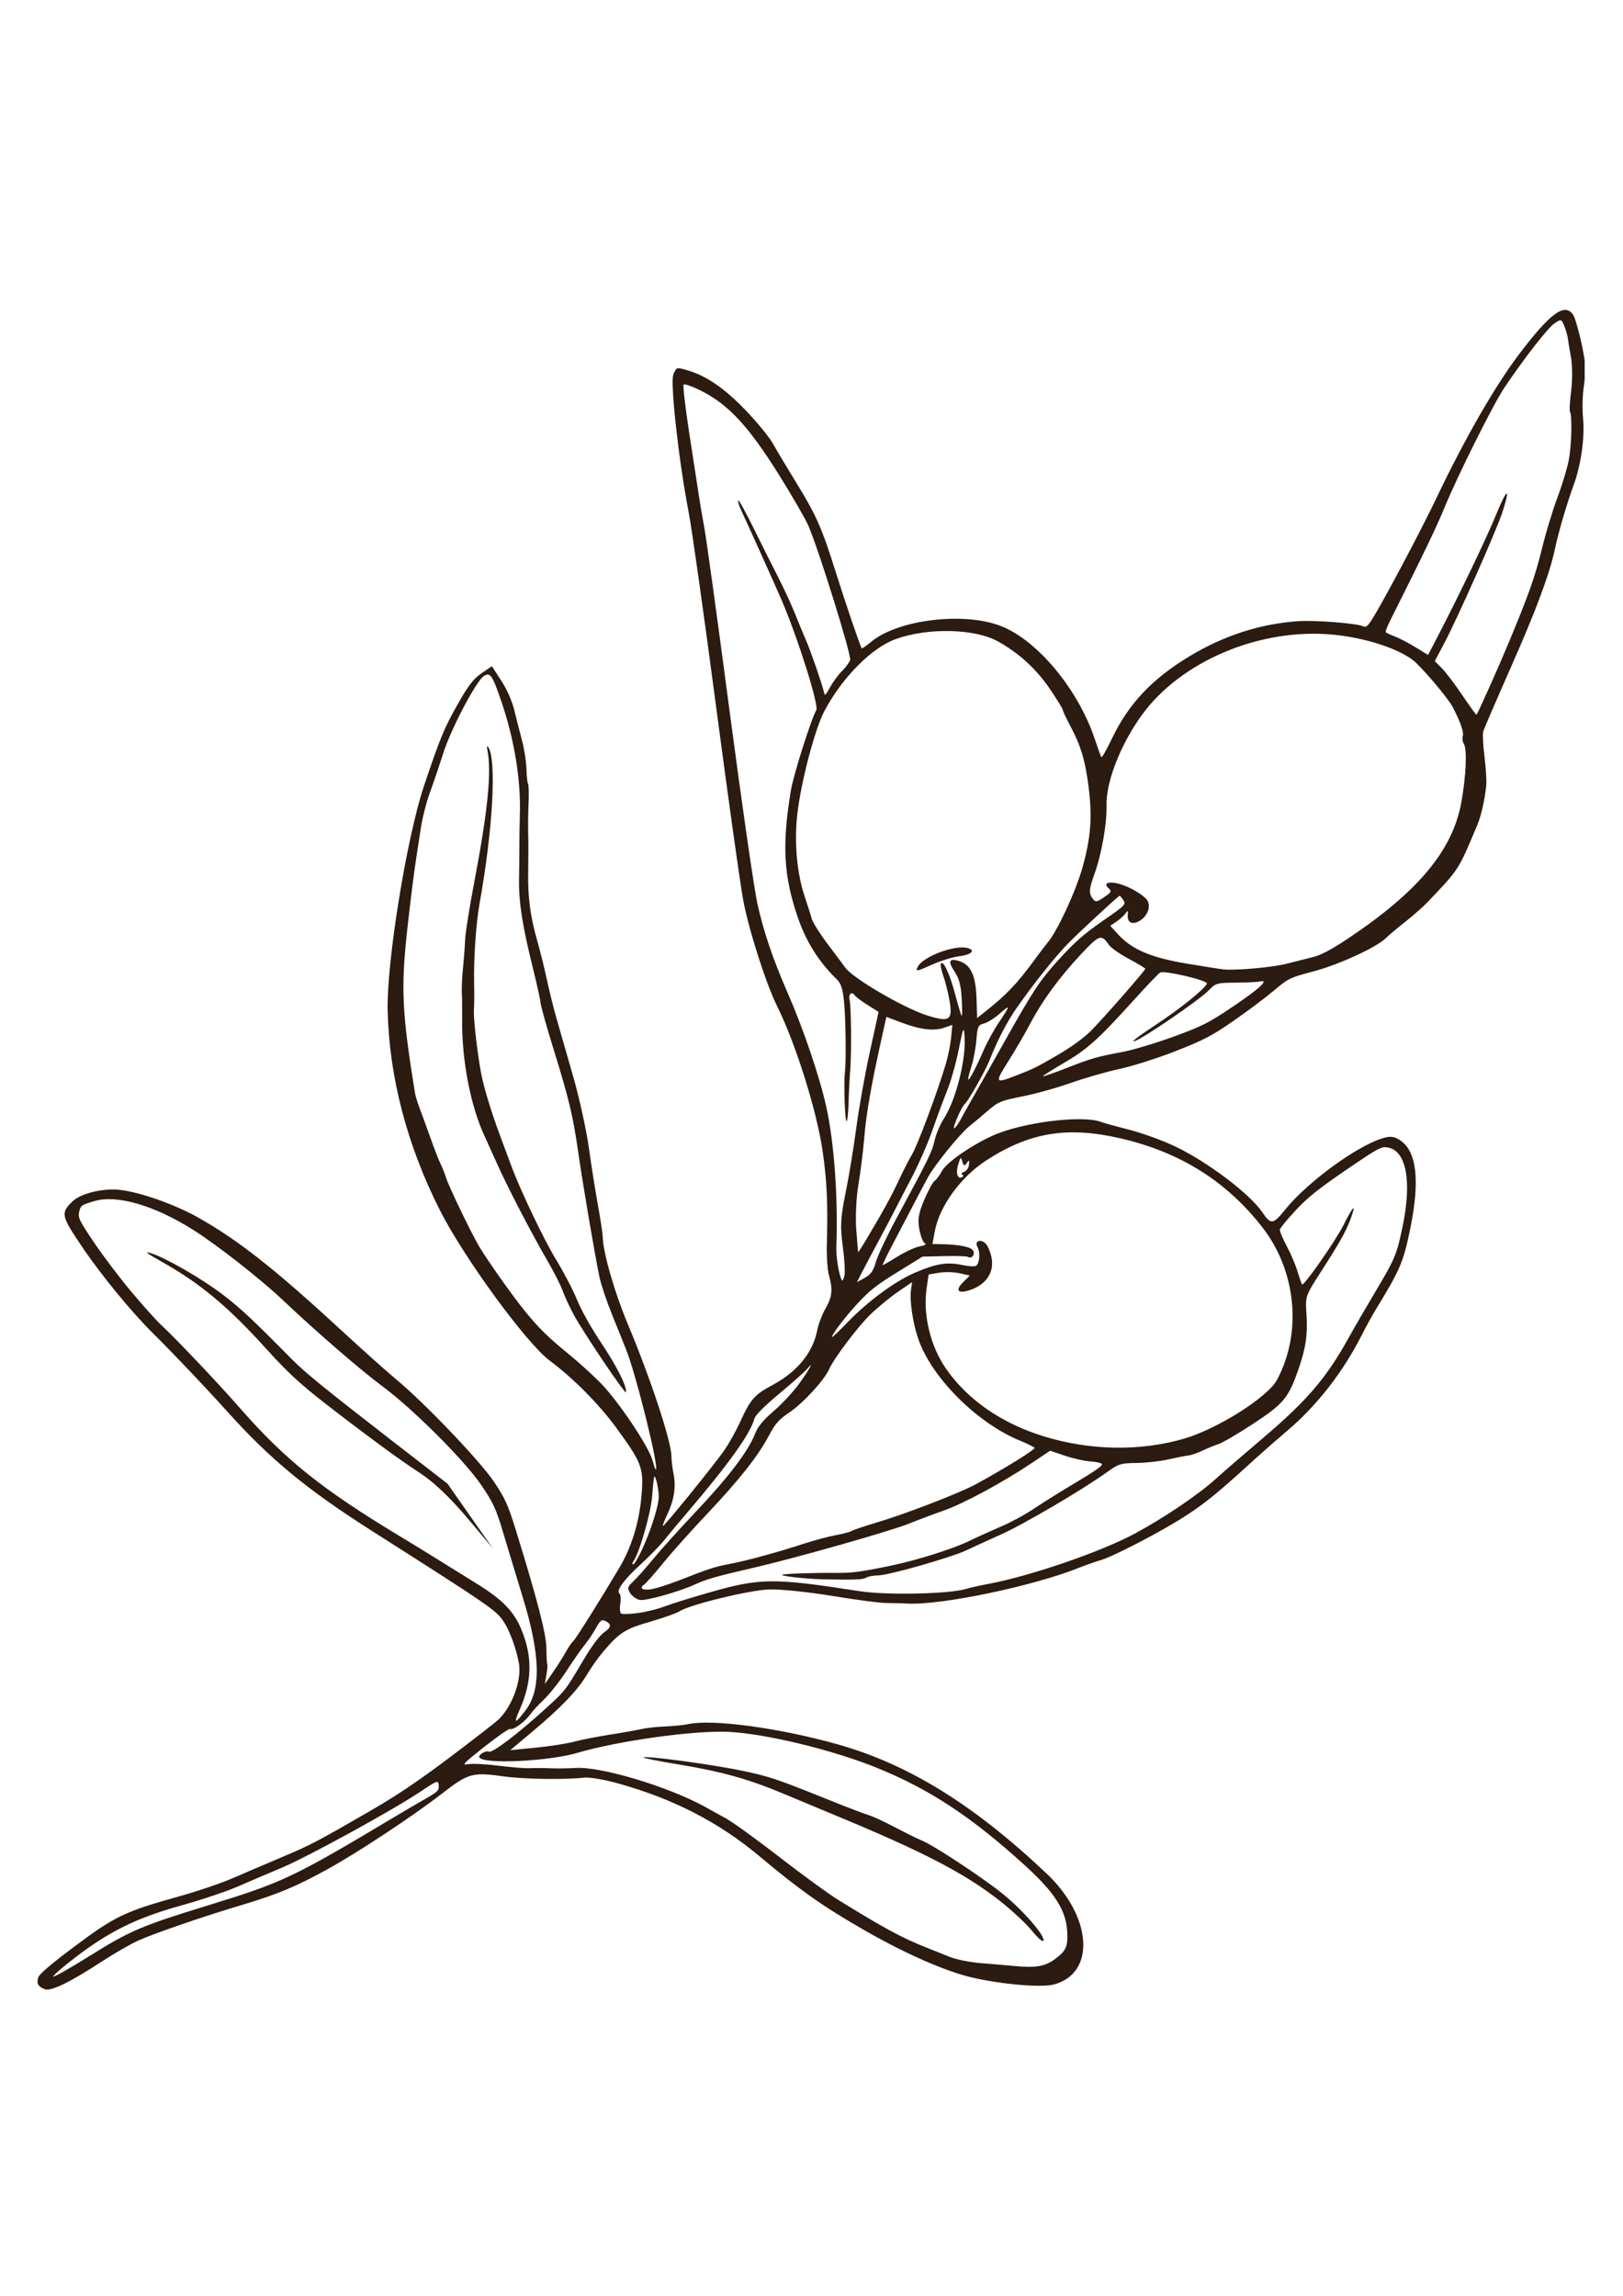 <svg xmlns="http://www.w3.org/2000/svg" xmlns:xlink="http://www.w3.org/1999/xlink" width="794" zoomAndPan="magnify" viewBox="0 0 595.5 842.25" height="1123" preserveAspectRatio="xMidYMid meet"><defs><clipPath id="b4afcdf87f"><path d="M 0.684 0.66 L 568.438 0.66 L 568.438 617 L 0.684 617 Z M 0.684 0.66 "></path></clipPath><clipPath id="89b813e656"><rect x="0" width="569" y="0" height="619"></rect></clipPath></defs><g id="3188ea285c"><g transform="matrix(1,0,0,1,13,113)"><g clip-path="url(#89b813e656)"><g clip-rule="nonzero" clip-path="url(#b4afcdf87f)"><path style=" stroke:none;fill-rule:nonzero;fill:#2b1b10;fill-opacity:1;" d="M 359.266 608.227 C 356.281 607.945 350.691 607.465 346.84 607.16 C 342.988 606.855 337.934 605.848 335.598 604.918 C 333.27 603.988 329.18 602.359 326.508 601.293 C 317.77 597.812 311.129 594.207 294.48 583.918 C 290.996 581.762 281.371 574.754 273.09 568.34 C 264.805 561.926 256.035 555.57 253.59 554.211 C 251.152 552.855 247.555 550.863 245.594 549.785 C 232.094 542.363 207.426 534.961 198.195 535.566 C 195.609 535.73 191.422 535.789 188.883 535.68 C 186.344 535.57 182.898 535.559 181.227 535.648 C 179.559 535.73 174.426 535.32 169.836 534.73 L 169.836 534.738 C 165.242 534.148 160.246 533.898 158.73 534.188 C 156.258 534.648 156.883 533.988 164.762 527.766 C 169.598 523.949 173.844 521.02 174.195 521.242 C 175.137 521.859 179.621 518.641 181.438 516.043 C 182.297 514.816 184.648 512.258 186.672 510.359 C 188.691 508.453 192.391 503.758 194.898 499.906 C 197.402 496.055 200.395 491.773 201.555 490.375 C 202.719 488.977 204.527 486.281 205.578 484.391 C 207.137 481.586 207.738 481.047 208.812 481.523 C 211.453 482.676 211.426 483.941 208.723 485.762 C 207.086 486.867 204.121 490.816 201.109 495.91 C 194.406 507.25 194.438 507.211 187.047 513.926 C 177.121 522.957 167.652 530.152 166.43 529.602 C 165.176 529.031 162.285 530.805 162.922 531.75 C 164.613 534.262 188.305 533.129 198.832 530.031 C 213.801 525.617 241.609 521.738 254.145 522.312 C 267.723 522.938 292.457 528.906 308.641 535.477 C 328.055 543.352 343.203 553.32 362.844 571.117 C 373.875 581.117 378.07 587.594 378.559 595.379 C 378.918 601.055 378.199 602.68 373.953 605.77 C 370.355 608.398 367.039 608.953 359.266 608.227 Z M 143.281 546.77 C 140.586 548.305 135.059 551.543 131 553.973 C 94.711 575.672 90.629 577.602 63.637 585.883 C 38.91 593.461 34.707 595.258 19.809 604.582 C 12.742 609.008 6.789 612.371 6.586 612.062 C 6.371 611.754 10.008 608.594 14.664 605.039 C 27.219 595.445 37.242 590.531 53.387 586.043 C 60.711 584.008 70.121 580.859 74.293 579.039 C 78.465 577.223 85.703 574.133 90.379 572.168 C 99.938 568.148 131.109 551.055 141.164 544.32 C 147.539 540.055 147.777 539.973 147.977 541.945 C 148.16 543.742 147.598 544.328 143.281 546.77 Z M 177.664 514.207 C 182.266 503.848 182.449 494.766 178.273 484.715 C 175.535 478.109 171.41 473.863 162.184 468.129 C 158.676 465.949 152.395 462.043 148.227 459.453 C 144.062 456.863 137.773 453 134.242 450.879 C 105.082 433.316 91.738 422.633 74.723 403.199 C 66.848 394.191 51.648 378.176 46.004 372.93 C 44.324 371.367 39.52 366.016 35.332 361.039 C 31.145 356.07 24.961 347.918 21.594 342.934 C 16.082 334.781 15.531 333.633 16.062 331.48 C 16.629 329.184 16.859 329.023 21.637 327.613 C 29.809 325.195 43.438 329.117 57.504 337.93 C 66.484 343.562 82.355 355.98 90.844 363.996 C 103.203 375.688 119.379 389.676 127.324 395.559 C 138.488 403.82 157.348 422.645 163.523 431.707 C 168 438.262 169.008 440.457 171.734 449.613 C 173.453 455.359 176.602 465.746 178.738 472.703 C 185.285 494.023 185.637 506.785 179.871 514.375 C 175.922 519.574 175.305 519.531 177.664 514.207 Z M 214.273 471.535 C 212.973 470.535 215.93 466.48 222.043 460.895 C 225.199 458.012 229.117 453.988 230.746 451.957 C 232.375 449.922 236.312 445.207 239.492 441.48 C 254.375 424.051 262.352 412.875 263.766 407.5 C 264.117 406.156 267.254 402.992 273.059 398.148 C 277.879 394.121 282.41 390.102 283.125 389.215 C 285.949 385.727 283.98 389.391 280.285 394.508 C 278.137 397.484 273.922 402.035 270.914 404.613 C 266.918 408.059 265.066 410.324 263.988 413.086 C 261.551 419.336 254.375 428.789 242.605 441.246 C 236.48 447.73 229.316 455.668 226.688 458.887 C 224.055 462.102 220.777 465.789 219.398 467.086 C 217.199 469.152 217.066 469.688 218.309 471.535 C 219.086 472.691 220.684 473.773 221.852 473.941 C 224.25 474.289 236.504 470.801 242.18 468.164 C 246.141 466.32 249.922 465.25 264.195 461.953 C 279.094 458.512 314.094 448.562 320.469 445.957 C 323.766 444.617 329.453 442.477 333.121 441.199 C 340.422 438.664 354.883 430.859 365.52 423.734 L 372.316 419.188 L 377.781 421.039 C 380.789 422.062 384.953 422.992 387.035 423.113 C 389.121 423.242 391.051 423.684 391.332 424.102 C 391.672 424.605 388.504 426.844 381.91 430.75 C 376.453 433.992 369.461 438.363 366.363 440.449 C 363.281 442.547 357.891 445.477 354.398 446.965 C 350.902 448.453 345.457 450.922 342.289 452.449 C 336.566 455.215 323.559 459.316 314.406 461.242 C 303.223 463.59 299.637 464.078 293.922 464.012 C 285.691 463.918 274.578 464.301 273.988 464.707 C 273.293 465.168 282.875 466.23 288.887 466.359 C 300.398 466.609 303.727 466.48 304.836 465.738 C 305.48 465.309 307.469 464.941 309.262 464.93 C 313.078 464.898 336.355 458.246 341.715 455.656 C 343.758 454.668 349.383 452.098 354.223 449.934 C 362.703 446.152 384.695 433.207 393.5 426.82 C 397.316 424.051 398.375 423.727 403.922 423.691 C 407.316 423.672 412.652 423.066 415.777 422.355 C 418.898 421.648 422.211 420.996 423.133 420.914 C 424.055 420.828 426.277 420.059 428.078 419.207 C 429.879 418.348 432.566 417.25 434.051 416.77 C 435.539 416.289 441.219 412.961 446.68 409.379 C 458.035 401.93 459.723 399.902 463.43 389.266 C 466.168 381.402 466.855 376.582 466.344 368.723 C 465.934 362.488 465.965 362.395 471.789 353.344 C 478.844 342.383 481.133 338.246 482.824 333.398 C 484.617 328.266 483.461 329.465 479.973 336.371 C 476.934 342.383 465.273 359.059 464.715 358.191 C 464.539 357.93 463.797 355.742 463.051 353.336 C 462.316 350.926 460.52 346.738 459.07 344.023 C 457.621 341.312 456.504 338.637 456.594 338.078 C 456.676 337.52 459.273 334.352 462.367 331.035 C 466.777 326.297 470.703 323.148 480.836 316.234 C 492.941 307.973 493.852 307.484 496.32 307.965 C 503.012 309.27 505.062 320.301 501.668 336.746 C 499.547 347.031 498.875 348.688 492.301 359.746 C 488.398 366.301 483.781 374.258 482.023 377.441 C 473.719 392.488 466.645 400.766 450.059 414.832 C 443.535 420.359 435.914 426.953 433.125 429.488 C 426.738 435.273 413.992 443.895 403.387 449.59 C 391.027 456.234 365.523 465.02 350.016 467.977 C 346.566 468.633 342.793 469.473 341.641 469.836 C 335.52 471.766 312.387 472.273 302.238 470.695 C 270.941 465.828 266.016 465.859 247.793 471.043 C 240.828 473.023 233.215 475.391 230.879 476.301 C 228.551 477.219 224.16 478.309 221.113 478.734 L 221.105 478.727 C 218.066 479.148 215.25 479.219 214.848 478.887 C 214.449 478.547 214.332 476.898 214.598 475.211 C 214.863 473.531 214.719 471.875 214.273 471.535 Z M 219.258 460.941 C 218.914 460.875 219.008 460.281 219.477 459.613 C 221.676 456.484 225.844 441.871 226.293 435.742 C 226.57 431.969 226.918 428.809 227.059 428.711 C 227.59 428.352 228.598 432.688 228.699 435.781 C 228.816 439.199 225.633 449.133 222.062 456.543 C 220.863 459.031 219.598 461.012 219.258 460.941 Z M 226.41 422.742 C 225.043 417.648 213.879 400.992 207.387 394.379 C 204.5 391.441 199.391 386.793 196.023 384.047 C 188.086 377.566 184.855 374.414 179.68 368.074 C 175.062 362.418 165.562 348.98 162.652 343.98 C 159.648 338.836 151.652 322.203 150.723 319.191 C 150.246 317.652 149.328 315.328 148.676 314.027 C 148.027 312.73 146.301 308.301 144.848 304.184 C 143.383 300.07 141.594 295.145 140.863 293.234 C 140.133 291.328 139.395 288.887 139.223 287.801 C 134.461 258.062 134.07 249.66 136.418 228.082 C 137.438 218.711 138.934 206.738 139.613 202.492 C 140.043 199.805 140.855 194.531 141.414 190.781 C 141.98 187.027 143.488 181.102 144.777 177.617 C 146.059 174.129 148.234 167.723 149.605 163.387 C 152.387 154.562 161.637 136.961 164.496 135.031 C 166.859 133.441 167.711 134.691 171.105 144.762 C 175.824 158.77 178.164 173.367 177.734 186.078 C 177.645 188.844 177.57 193.422 177.57 196.258 C 177.57 199.094 177.512 205.121 177.441 209.648 C 177.312 218.062 178.691 226.754 182.75 243.07 C 184.016 248.145 185.184 253.488 185.355 254.949 C 185.527 256.414 187.621 263.898 190.012 271.582 C 195.719 289.969 197.277 296.453 199.145 309.59 C 200.734 320.832 205.199 347.051 206.965 355.562 C 207.516 358.191 209.598 364.395 211.602 369.34 C 213.602 374.289 215.867 379.879 216.621 381.77 C 220.324 390.953 228.859 425.312 227.648 426.133 C 227.488 426.234 226.93 424.711 226.41 422.742 Z M 306.383 369.191 C 309.102 366.555 313.664 362.816 316.504 360.875 L 321.68 357.348 L 321.27 360.078 C 320.672 364.023 321.938 372.516 323.988 378.352 C 328.961 392.492 345.418 408.945 361.066 415.414 C 363.891 416.582 366.383 417.809 366.602 418.137 C 366.973 418.688 355.422 425.844 345.066 431.484 C 339.172 434.688 319.332 442.355 308.898 445.453 C 304.254 446.836 300.008 448.266 299.457 448.633 C 298.91 449 296.383 449.672 293.844 450.129 C 291.305 450.578 285.949 452.008 281.945 453.301 C 271.754 456.613 260.91 459.562 254.648 460.742 C 249.254 461.762 247.312 462.391 236.02 466.805 C 232.527 468.164 228.207 469.566 226.398 469.926 C 222.961 470.613 221.254 469.688 223.352 468.277 C 224.031 467.816 227.16 464.277 230.316 460.402 C 233.465 456.523 240.699 448.434 246.383 442.426 C 258.273 429.859 265.098 421.215 269.133 413.613 C 271.465 409.207 272.801 407.715 276.836 404.992 C 281.652 401.754 289.426 393.301 291.133 389.445 C 292.953 385.336 301.648 373.789 306.383 369.191 Z M 292.344 377.492 C 291.934 376.883 296.691 370.57 301.559 365.281 C 305.934 360.52 308.609 358.41 316.203 353.723 L 325.488 347.988 L 333.469 347.797 C 337.855 347.688 341.754 347.816 342.133 348.078 C 343.461 349.008 344.938 347.117 343.988 345.703 C 343.082 344.363 338.695 343.52 332.07 343.41 L 329.125 343.355 L 329.953 338.836 C 331.652 329.543 339.465 318.773 348.969 312.629 C 364.84 302.379 378.609 300.117 398.004 304.566 C 419.918 309.602 436.992 320.285 450.172 337.215 C 462.648 353.242 464.828 375.887 455.555 393.188 C 452.16 399.512 433.82 411.137 421.555 414.734 C 405.418 419.477 386.895 419.16 369.84 413.871 C 354.461 409.105 342.18 400.613 334.207 389.254 C 328.406 380.992 325.566 369.312 326.992 359.578 L 327.727 354.535 L 331.582 353.895 C 333.707 353.543 337.105 353.633 339.137 354.094 L 342.84 354.941 L 340.465 357.281 C 337.219 360.477 338.562 361.816 343.293 360.109 C 348.867 358.102 351.73 353.781 350.863 348.688 C 350.512 346.641 349.574 344.242 348.773 343.355 C 346.891 341.273 344.367 342.242 345.68 344.543 C 346.758 346.441 346.43 350.488 345.121 351.367 C 344.648 351.688 342.34 351.547 339.996 351.055 C 334.5 349.887 330.57 350.523 322.859 353.816 C 315.387 357.004 305.5 364.285 297.809 372.246 C 294.895 375.266 292.434 377.621 292.344 377.492 Z M 340.172 318.727 C 338.484 319.863 337.578 317.543 338.512 314.469 C 339.496 311.211 339.531 311.188 340.094 313.121 C 340.574 314.766 340.844 314.859 341.699 313.676 C 342.602 312.398 342.691 312.461 342.523 314.285 C 342.422 315.418 341.625 316.574 340.734 316.887 C 339.852 317.195 339.523 317.633 340.004 317.852 C 340.492 318.066 340.562 318.461 340.172 318.727 Z M 304.273 355.781 L 301.395 357.383 L 303.227 353.812 C 304.234 351.844 306.914 346.797 309.18 342.594 C 311.449 338.387 314.027 333.488 314.926 331.695 C 315.824 329.906 318.703 324.359 321.332 319.355 C 323.965 314.355 327.453 306.406 329.09 301.688 C 330.723 296.973 333.168 290.406 334.508 287.102 C 335.855 283.801 337.766 277.012 338.766 272.016 C 340.41 263.828 340.613 263.34 340.91 267.066 C 341.555 275.41 337.785 290.465 333.316 297.363 C 331.969 299.438 330.434 303.047 329.914 305.383 C 328.953 309.629 327.727 312.129 315.926 333.941 C 312.465 340.348 309.07 347.52 308.391 349.879 C 307.414 353.293 306.562 354.504 304.273 355.781 Z M 295.871 356.633 C 294.711 354.324 293.73 348.141 293.875 344.094 C 294.523 326.414 293.066 306.184 290.207 293.176 C 287.785 282.156 281.875 264.719 276 251.223 C 270.484 238.57 267.234 228.988 264.879 218.43 C 263.719 213.215 259.164 181.691 254.766 148.379 C 250.367 115.066 246.195 84.754 245.496 81.02 C 244.805 77.289 243.836 71.566 243.344 68.305 C 242.848 65.039 241.277 54.82 239.852 45.598 C 238.43 36.375 237.52 28.504 237.82 28.109 C 238.129 27.711 241.109 28.77 244.445 30.457 C 254.316 35.445 261.719 43.449 272.73 61.051 C 277.609 68.855 282.512 77.328 283.613 79.879 C 287.469 88.789 299.5 127.516 298.926 129.156 C 298.602 130.055 297.27 131.855 295.953 133.16 C 294.641 134.453 292.684 137.086 291.617 139.008 C 289.805 142.293 289.656 142.402 289.285 140.785 C 288.578 137.719 284.449 125.789 282.742 121.902 C 281.832 119.816 280.004 115.406 278.684 112.09 C 277.355 108.781 274.59 102.789 272.539 98.781 C 270.48 94.777 266.398 86.633 263.477 80.688 C 260.543 74.742 258.012 70.184 257.844 70.555 C 257.676 70.918 258.203 72.633 259.016 74.344 C 261.332 79.25 271.602 102.051 273.809 107.203 C 279.836 121.27 287.578 145.883 286.5 147.562 C 284.82 150.199 278.176 171.082 277.234 176.723 C 273.848 196.879 274.48 208.48 279.832 223.844 C 282.863 232.559 287.5 239.91 293.863 246.086 C 295.594 247.762 296.168 249.453 296.68 254.406 C 297.32 260.656 297.508 276.352 296.988 280.758 C 296.523 284.645 297.043 298.703 297.637 298.309 C 297.938 298.102 298.25 295.121 298.34 291.688 C 298.422 288.258 298.699 282.797 298.957 279.559 C 299.477 272.883 299.316 256.176 298.707 253.707 C 298.227 251.77 299.547 250.582 300.539 252.059 C 300.918 252.629 303.062 254.246 305.301 255.648 L 309.367 258.207 L 306.141 272.941 C 304.363 281.043 302.125 293.598 301.168 300.84 C 300.215 308.082 298.438 318.844 297.223 324.758 C 295.414 333.562 295.23 337.066 296.211 344.094 C 296.863 348.816 297.141 353.734 296.82 355.031 C 296.5 356.32 296.078 357.043 295.871 356.633 Z M 335.977 267.668 C 335.719 270.258 334.828 274.652 333.996 277.43 C 330.879 287.84 323.727 306.965 321.656 310.461 C 320.473 312.457 318.25 316.805 316.715 320.125 C 314.168 325.66 310.996 331.414 304.426 342.422 C 303.094 344.66 301.945 346.422 301.887 346.332 C 301.824 346.242 301.504 342.48 301.164 337.977 C 300.824 333.469 301.176 326.129 301.945 321.664 C 302.707 317.203 303.684 309.395 304.113 304.309 C 304.855 295.391 306.652 285.133 310.43 268.109 L 312.219 260.051 L 317.852 262.152 C 324.777 264.75 329.723 265.328 333.531 263.988 L 336.438 262.961 Z M 315.652 121.441 C 327.492 117.176 344.727 117.578 353.215 122.324 C 360.984 126.668 367.277 132.441 372.266 139.805 C 374.836 143.594 376.961 147.07 376.992 147.52 C 377.02 147.969 378.293 150.68 379.828 153.547 C 383.586 160.59 385.254 166.203 386.434 175.797 C 387.805 186.949 387.254 194.16 384.203 205.148 C 381.797 213.824 375.055 228.398 371.457 232.707 C 370.629 233.699 368.672 236.266 367.113 238.402 C 360.344 247.691 356.492 251.762 348.516 258.086 L 345.512 260.465 L 345.309 253.578 C 345.059 244.984 343.25 240.957 339.047 239.609 C 335.188 238.371 334.66 239.594 337.348 243.578 C 338.895 245.875 339.582 248.523 339.855 253.258 C 340.066 256.844 340.082 259.746 339.891 259.707 C 339.695 259.672 338.613 256.117 337.473 251.809 C 335.457 244.168 332.977 238.891 332.203 240.598 C 331.992 241.062 332.438 243.156 333.188 245.238 C 333.938 247.324 334.965 251.5 335.465 254.52 C 336.586 261.34 335.23 262.109 326.883 259.406 C 318.312 256.637 299.809 245.785 297.129 241.957 C 296.699 241.348 293.895 237.586 290.898 233.613 C 287.898 229.637 285.172 225.336 284.84 224.066 C 284.508 222.793 283.352 219.156 282.281 215.973 C 279.418 207.488 278.379 196.281 279.508 185.984 C 280.785 174.25 285.957 154.492 289.488 147.828 C 296.039 135.488 306.801 124.637 315.652 121.441 Z M 405.93 149.34 C 420.207 129.625 449 117.406 475.598 119.773 C 487.195 120.805 499.16 124.539 505.242 129.016 C 508.211 131.203 518.34 143.094 520.012 146.359 C 522.918 152.016 524.148 155.562 523.727 157.004 C 523.469 157.891 523.629 159.16 524.078 159.832 C 525.355 161.719 524.938 171.637 523.176 181.363 C 519.988 199.004 507.281 214.203 481.254 231.527 C 475.516 235.348 471.633 237.391 468.773 238.09 C 466.488 238.645 462.117 239.754 459.055 240.551 C 454.023 241.852 440.875 243.047 436.082 242.637 C 435.035 242.547 428.84 241.57 422.305 240.473 C 409.355 238.305 402.27 235.285 397.293 229.828 L 394.367 226.621 L 396.637 225.086 C 397.887 224.242 399.375 222.906 399.941 222.113 C 400.844 220.848 400.949 220.91 400.793 222.617 C 400.523 225.621 402.66 226.484 405.547 224.543 C 408.203 222.754 409.324 219.32 407.934 217.258 C 406.645 215.34 401.652 212.387 397.875 211.305 C 393.816 210.145 391.617 210.973 393.75 212.855 C 394.988 213.945 394.785 214.344 392.066 216.172 C 389.199 218.102 388.883 218.109 387.602 216.184 C 386.496 214.535 386.664 212.875 388.449 207.969 C 391.168 200.492 393.188 189.176 393 182.473 C 392.766 173.867 398.125 160.129 405.93 149.34 Z M 516.992 73.23 C 521.766 61.605 534.926 35.234 538.953 29.25 C 546.238 18.422 554.918 7.27 557.336 5.648 C 559.824 3.965 559.926 4 560.992 6.691 C 561.594 8.219 562.156 10.16 562.246 11.023 C 562.336 11.883 562.855 14.98 563.395 17.918 C 563.941 20.848 563.98 26.414 563.492 30.289 C 563 34.164 562.781 37.605 563.012 37.945 C 563.93 39.312 563.641 50.66 562.551 56.039 C 561.914 59.176 560.043 65.312 558.387 69.676 C 556.73 74.035 554.199 82.406 552.754 88.281 C 550.223 98.613 548.027 104.824 540.555 122.781 C 536.695 132.07 529.16 148.91 528.742 149.191 C 528.602 149.297 526.266 146.082 523.559 142.062 C 520.848 138.039 517.461 133.57 516.035 132.133 L 513.438 129.523 L 516.93 122.934 C 521.828 113.699 536.145 81.438 538.266 74.863 C 541.312 65.43 539.98 65.891 536.008 75.652 C 532.547 84.184 522.148 105.824 514.164 121.145 L 510.977 127.258 L 506.309 124.402 C 503.742 122.832 500.305 121.051 498.676 120.434 C 497.039 119.824 495.578 119.133 495.43 118.906 C 495.273 118.676 496.039 116.715 497.129 114.551 C 509.207 90.48 514.027 80.457 516.992 73.23 Z M 393.855 233.613 C 394.586 234.684 397.922 237.016 401.27 238.801 C 404.617 240.59 407.305 242.207 407.234 242.398 C 406.875 243.43 390.633 261.922 386.98 265.461 C 384.355 267.996 379.742 271.316 375.113 274.004 C 367.098 278.66 366.082 279.156 359.258 281.773 C 352.105 284.512 351.973 284.191 356.922 276.371 C 359.484 272.332 363.113 266.102 364.984 262.539 C 369.367 254.191 375.691 245.535 383.547 237.145 C 390.371 229.852 391.117 229.598 393.855 233.613 Z M 350.008 276.098 C 353.023 268.457 356.488 261.805 360.168 256.555 C 366.301 247.805 374.094 238.035 378.82 233.168 C 382.277 229.609 396.348 216.559 397.754 215.613 C 397.887 215.523 398.504 216.211 399.125 217.141 C 400.234 218.797 400.051 218.977 391.531 224.887 C 384.625 229.68 381.219 232.695 375.191 239.34 C 368.566 246.652 366.109 250.363 356.258 267.887 C 350.027 278.965 344.133 289.387 343.16 291.059 C 342.184 292.727 340.562 295.641 339.555 297.539 C 338.555 299.43 337.434 300.93 337.074 300.859 C 336.426 300.73 339.953 292.707 340.961 292.027 C 342.055 291.289 348.449 280.027 350.008 276.098 Z M 353.68 258.945 C 357.816 255.309 357.789 255.715 353.52 262.051 C 351.691 264.758 349.133 269.434 347.824 272.445 C 346.52 275.453 344.77 279.168 343.93 280.695 C 341.863 284.48 341.691 283.684 343.41 278.289 C 344.199 275.801 345.031 271.352 345.258 268.398 C 345.621 263.629 345.926 262.973 347.965 262.484 C 349.227 262.191 351.801 260.594 353.68 258.945 Z M 417.605 267.289 C 411.125 269.648 402.777 272.156 399.051 272.863 C 389.199 274.723 387.551 275.199 378.262 278.828 C 373.637 280.637 369.758 281.984 369.656 281.828 C 369.547 281.668 372.914 279.535 377.141 277.07 C 385.844 272.004 389.871 268.406 402.723 254.188 C 407.504 248.902 411.961 244.219 412.633 243.805 C 414.102 242.859 430.363 246.688 429.836 247.852 C 428.906 249.91 419.902 257.145 410.785 263.141 C 404.586 267.227 401.723 269.434 403.25 268.957 C 406.488 267.949 427.391 253.617 430.613 250.199 C 432.953 247.707 433.621 247.523 440.336 247.477 C 444.293 247.457 448.273 247.266 449.188 247.062 C 452.867 246.207 449.367 249.523 439.539 256.145 C 430.523 262.23 428.078 263.473 417.605 267.289 Z M 371.047 574.336 C 344.223 548.969 320.168 534.117 294.07 526.824 C 272.754 520.863 248.594 517.602 239.641 519.465 C 237.828 519.852 233.941 520.242 231.016 520.344 C 228.082 520.449 224.203 520.879 222.387 521.293 C 220.566 521.719 215.332 522.641 210.754 523.352 C 206.168 524.066 200.242 525.234 197.574 525.945 C 194.91 526.656 188.562 527.645 183.477 528.137 L 174.215 529.035 L 182.227 522.332 C 192.758 513.527 198.906 507.113 202.293 501.418 C 203.812 498.859 206.457 495.113 208.164 493.094 C 214.273 485.871 216.219 484.633 225.633 481.895 C 230.5 480.484 235.285 478.785 236.27 478.125 C 239.887 475.688 262.027 470.297 269.312 470.074 C 273.32 469.957 283.672 471.023 292.312 472.445 C 300.949 473.879 309.84 475.043 312.059 475.051 C 314.277 475.051 317.871 475.148 320.043 475.262 C 332.398 475.918 366.398 468.797 383.098 462.051 C 385.223 461.199 388.992 459.875 391.48 459.121 C 393.969 458.363 402.258 454.336 409.895 450.172 C 423.48 442.77 429.695 438.34 441.617 427.531 C 442.926 426.352 445.965 423.586 448.391 421.395 C 450.809 419.195 455.754 414.883 459.379 411.805 C 470.312 402.523 479.922 390.141 486.809 376.453 C 488.215 373.648 490.535 369.441 491.965 367.109 C 500.844 352.586 501.984 349.867 504.535 337.23 C 508.043 319.863 506.77 309.289 500.676 305.273 C 498.5 303.844 497.078 303.688 494.172 304.594 C 484.5 307.605 466.586 320.762 458.492 330.801 C 454.094 336.266 453.297 336.348 450.148 331.703 C 445.535 324.918 430.086 313.25 418.195 307.57 C 413.668 305.406 406.117 302.66 401.414 301.469 C 396.707 300.27 392.008 298.969 390.969 298.57 C 384.812 296.215 365.742 298.238 354.004 302.477 C 346.117 305.332 334.477 313.02 332.578 316.625 C 331.789 318.125 330.609 319.723 329.949 320.164 C 329.293 320.609 327.566 323.742 326.125 327.129 C 324.074 331.93 323.66 334.27 324.277 337.719 C 324.715 340.156 325.547 342.492 326.137 342.902 C 327.027 343.531 326.703 343.762 324.168 344.305 C 322.496 344.66 318.883 346.352 316.145 348.07 C 313.398 349.785 311.02 351.156 310.848 351.125 C 310.68 351.094 312.508 347.32 314.922 342.746 C 317.332 338.176 320.707 331.723 322.43 328.406 C 324.148 325.098 326.434 320.781 327.512 318.816 C 329.992 314.285 339.293 302.828 342.648 300.168 C 344.051 299.051 347.086 296.512 349.387 294.516 C 353.254 291.18 354.238 290.77 362.164 289.207 C 366.891 288.27 374.914 286.039 379.992 284.234 C 385.082 282.434 393.098 280.137 397.816 279.125 C 402.531 278.117 411.805 275.168 418.426 272.57 C 428.77 268.504 431.758 266.938 439.777 261.371 C 444.902 257.809 451.527 252.832 454.504 250.305 C 459.648 245.945 460.363 245.605 468.992 243.328 C 478.258 240.883 492.191 234.473 495.531 231.109 C 496.508 230.137 499.656 227.48 502.535 225.215 C 505.422 222.945 509.117 219.695 510.75 217.98 C 522.379 205.809 522.027 206.352 529.004 189.746 C 530.473 186.246 531.719 180.773 532.32 175.145 C 532.496 173.527 532.207 168.793 531.68 164.613 C 531.152 160.438 530.949 156.254 531.219 155.32 C 531.492 154.383 536.059 143.801 541.363 131.793 C 550.664 110.754 555.68 97.266 557.578 88.16 C 558.805 82.297 561.996 71.414 564.395 64.918 C 567.109 57.578 568.531 47.363 567.836 40.309 C 567.512 37.066 567.641 31.918 568.109 28.871 C 568.586 25.816 568.77 21.77 568.527 19.867 C 567.789 14.176 565.289 4.094 564.223 2.512 C 561.125 -2.09 555.84 1.773 544.262 17.094 C 535.406 28.824 524.355 48.066 514.062 69.684 C 509.621 79.008 499.629 98.094 493.355 109.215 C 489.375 116.285 488.469 117.398 487.25 116.785 C 485.039 115.668 469.41 114.438 463.16 114.887 C 449.293 115.887 436.172 120.121 423.641 127.629 C 409.766 135.949 401.043 145.199 394.906 158.094 C 393.02 162.059 391.309 165.055 391.102 164.754 C 390.898 164.453 389.793 161.406 388.641 157.98 C 382.555 139.844 367.691 121.961 354.32 116.688 C 340.812 111.363 316.605 114.25 306.742 122.371 C 304.891 123.891 303.285 125.012 303.184 124.852 C 302.578 123.961 297.242 108.32 293.711 97.074 C 288.488 80.469 286.59 76.18 279.047 63.891 C 275.656 58.375 271.852 51.992 270.582 49.715 C 269.312 47.434 264.918 42.051 260.82 37.754 C 252.93 29.488 246.152 24.824 239.059 22.789 C 235.211 21.68 235.195 21.688 234.066 24.367 C 232.836 27.305 236.07 56.375 239.738 75.262 C 240.855 81.02 245.332 112.762 249.684 145.809 C 254.047 178.855 258.535 210.914 259.664 217.051 C 261.668 227.91 268.027 247.844 272.129 256.086 C 278.887 269.684 286.668 294.406 288.816 309.164 C 290.418 320.152 290.797 328.406 290.383 343.266 C 290.258 347.699 290.594 352.867 291.133 354.762 C 292.637 360.078 292.375 362.676 289.895 367.023 C 288.637 369.23 287.277 372.785 286.871 374.918 C 285.332 383.07 279.625 390.133 270.691 394.949 C 263.68 398.723 262.492 400.086 258.273 409.238 C 256.895 412.215 254.469 416.543 252.879 418.855 C 249.328 424.023 230.785 446.914 230.246 446.805 C 230.027 446.766 230.727 444.895 231.793 442.66 C 234.332 437.34 235.094 432.508 234.145 427.762 C 233.715 425.652 233.363 422.703 233.355 421.207 C 233.332 415.77 225.711 392.691 217.301 372.617 C 212.441 361 208.285 346.531 208.145 340.746 C 208.117 339.488 207.336 334.309 206.41 329.234 C 205.488 324.16 203.98 314.625 203.062 308.051 C 202.141 301.469 199.555 289.719 197.316 281.934 C 195.078 274.145 192.367 264.691 191.281 260.922 C 190.199 257.156 188.574 250.645 187.672 246.453 C 186.773 242.262 185.215 235.953 184.215 232.43 C 181.508 222.957 180.629 216.23 180.801 206.379 C 180.887 201.523 180.887 195.449 180.801 192.871 C 180.719 190.293 180.781 185.277 180.938 181.73 C 181.098 178.176 181.012 174.957 180.758 174.578 C 180.508 174.199 180.238 171.738 180.16 169.094 C 180.09 166.461 179.371 161.816 178.57 158.781 C 177.77 155.742 176.492 150.734 175.734 147.648 C 174.855 144.074 173.105 140.094 170.918 136.711 L 167.48 131.395 L 163.707 133.973 C 160.738 136 158.926 138.32 155.223 144.844 C 149.988 154.047 148.648 157.27 142.672 174.984 C 136.246 194.008 128.816 239.859 129.242 257.855 C 129.82 282.254 136.426 307.391 148.508 331.164 C 157.367 348.59 180.207 379.832 188.695 386.145 C 197.246 392.492 206.699 402.02 213 410.617 C 222.566 423.691 223.242 425.484 222.375 435.684 C 221.527 445.578 218.758 454.547 214.121 462.352 C 206.91 474.48 198.012 488.621 197.266 489.121 C 196.824 489.418 195.664 491.117 194.68 492.895 C 193.699 494.672 191.543 498.078 189.895 500.461 L 186.902 504.797 L 187.496 501.355 C 187.832 499.457 187.961 497.703 187.793 497.461 C 187.633 497.219 187.492 494.641 187.484 491.734 C 187.473 486.633 184.184 473.891 176.383 448.68 C 173.367 438.934 172.234 436.434 168.051 430.301 C 162.723 422.496 142.441 401.324 132.18 392.859 C 128.977 390.215 120.219 382.379 112.707 375.445 C 87.84 352.492 74.48 341.961 59.582 333.578 C 51 328.746 37.93 324.172 30.688 323.469 C 24.461 322.867 16.52 324.855 13.562 327.758 C 9.203 332.035 9.395 332.949 17.09 344.34 C 24.203 354.871 35.352 368.449 43.367 376.355 C 50.383 383.277 62.398 395.926 70.211 404.613 C 86.191 422.387 99.418 433.305 123.676 448.742 C 167.043 476.348 168.91 477.629 171.738 481.785 C 173.938 485.012 176.375 491.617 177.383 497.062 C 178.492 503.066 175.137 512.578 170.148 517.582 C 169.117 518.621 161.027 524.91 152.172 531.57 C 140.031 540.684 132.828 545.539 122.918 551.273 C 103.098 562.734 101.066 563.797 90.055 568.449 C 84.453 570.816 76.457 574.234 72.273 576.047 C 68.098 577.863 59.312 580.84 52.746 582.668 C 32.836 588.203 29.117 589.984 14.305 601.082 C 5.492 607.68 1.363 611.223 1 612.48 L 1.004 612.484 C 0.355 614.684 1.051 615.867 3.492 616.75 C 5.746 617.566 12.664 614.199 24.211 606.668 C 28.797 603.68 34.797 600.215 37.555 598.965 C 43.469 596.277 61.562 590.055 75.621 585.867 C 88.699 581.969 95.723 579.043 107.203 572.695 C 118.523 566.441 138.453 553.262 149.438 544.77 C 158.918 537.445 160.324 537.066 171.965 538.676 C 179.418 539.707 194.449 539.922 201.383 539.098 C 203.18 538.887 208.645 539.816 213.523 541.164 C 233.926 546.797 250.781 555.469 265.727 568.012 C 280.434 580.352 289.02 586.406 304.137 595.078 C 319.371 603.82 334.18 610.297 344.059 612.535 C 355.148 615.043 369.309 616.199 373.793 614.969 C 389.129 610.746 387.73 590.113 371.047 574.336 "></path></g><path style=" stroke:none;fill-rule:nonzero;fill:#2b1b10;fill-opacity:1;" d="M 328.66 241.008 C 331.93 239.531 336.496 238.094 338.812 237.812 C 343.359 237.262 345.09 235.695 342.129 234.816 C 337.574 233.465 325.727 237.844 323.789 241.598 C 322.797 243.52 323.199 243.469 328.66 241.008 "></path><path style=" stroke:none;fill-rule:nonzero;fill:#2b1b10;fill-opacity:1;" d="M 151.195 431.289 L 131.609 416.129 C 106.473 396.668 98.969 390.574 94.184 385.734 C 79.559 370.922 75.18 366.824 68.703 361.898 C 60.832 355.91 47.551 348.281 42.141 346.641 C 39.762 345.922 41.008 346.871 46.426 349.914 C 60.582 357.859 70.836 366.441 85.164 382.328 C 92.395 390.344 97.293 394.852 106.703 402.16 C 120.434 412.82 134.051 422.832 139.977 426.629 C 146.301 430.68 152.066 436.176 160.219 445.926 L 167.801 454.988 L 159.496 443.145 L 151.195 431.289 "></path><path style=" stroke:none;fill-rule:nonzero;fill:#2b1b10;fill-opacity:1;" d="M 198.727 363.844 C 197.293 360.301 193.859 353.715 191.09 349.199 C 186.535 341.754 177.66 323.133 174.434 314.238 C 173.734 312.309 171.984 307.602 170.547 303.773 C 167.461 295.566 164.484 285.824 163.547 280.863 C 162.145 273.41 160.648 260.332 160.879 257.578 C 161.016 255.996 161.059 251.684 160.969 247.996 C 160.758 238.75 161.633 225.793 162.973 218.371 C 167.883 191.102 169.281 165.266 166.074 160.98 C 165.695 160.477 165.57 160.941 165.801 162.02 C 167.453 169.852 166.02 184.387 160.969 210.836 C 159.246 219.887 157.75 229.309 157.656 231.77 C 157.559 234.238 157.207 238.891 156.879 242.109 C 156.543 245.328 156.359 249.434 156.453 251.238 C 156.559 253.039 156.602 257.418 156.562 260.98 C 156.398 275.852 159.648 292.766 164.812 303.816 C 165.555 305.418 167.594 309.93 169.352 313.848 C 173.254 322.57 181.98 339.379 187.801 349.395 C 190.18 353.484 192.691 358.418 193.379 360.355 C 194.066 362.289 195.875 366.223 197.406 369.09 C 200.859 375.566 216.559 398.883 216.707 397.738 C 216.988 395.516 213.289 388.156 207.609 379.66 C 203.879 374.078 200.266 367.66 198.727 363.844 "></path><path style=" stroke:none;fill-rule:nonzero;fill:#2b1b10;fill-opacity:1;" d="M 354.469 581.387 C 346.676 575.207 329.332 563.824 325.164 562.156 C 323.77 561.598 319.352 559.418 315.352 557.32 C 311.348 555.219 307.031 553.215 305.754 552.883 C 304.477 552.543 297.277 549.785 289.758 546.75 C 272.191 539.676 269.164 538.664 259.48 536.617 C 248.613 534.32 224.082 531.004 223.086 531.703 C 222.801 531.91 228.828 533.109 236.5 534.371 C 251.926 536.918 261.801 539.688 274.5 545.031 C 279.164 546.996 287.66 550.543 293.395 552.914 C 325.586 566.23 340.934 574.188 353.742 584.227 C 358.09 587.633 363.391 592.551 365.523 595.16 C 367.859 598.023 369.57 599.516 369.836 598.941 C 370.617 597.207 361.984 587.344 354.469 581.387 "></path></g></g></g></svg>